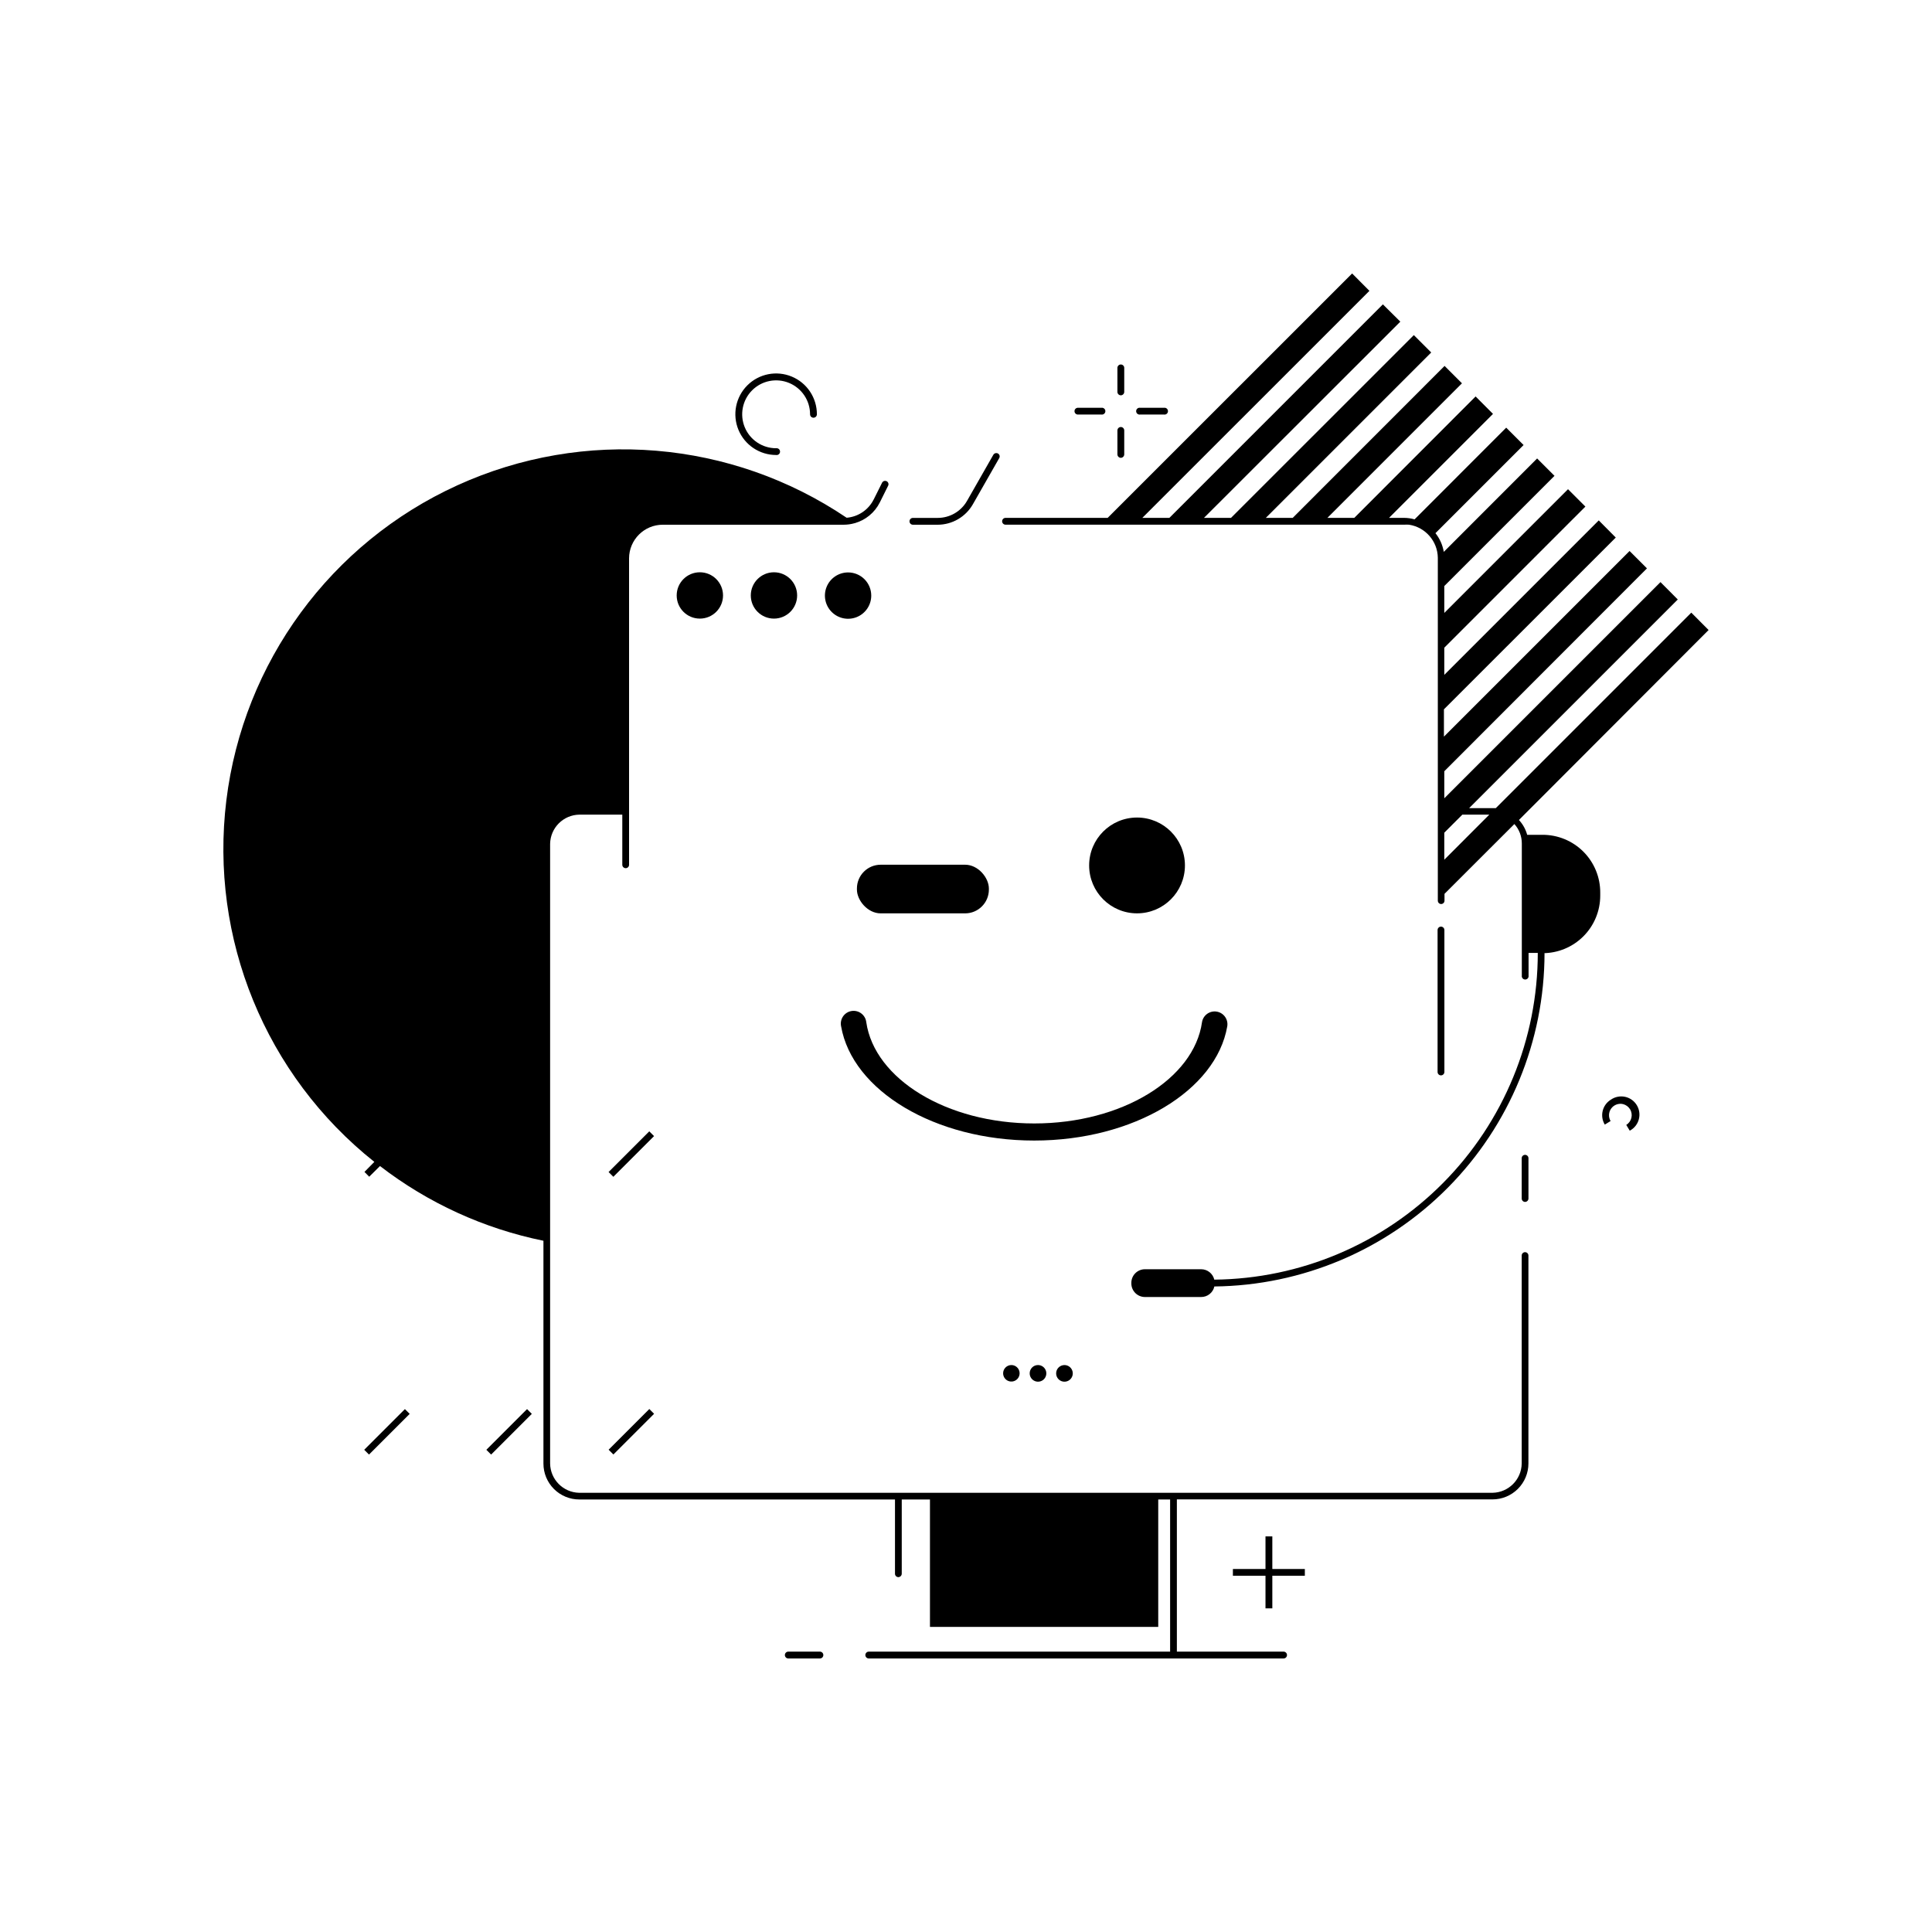 <?xml version="1.0" encoding="UTF-8"?>
<!-- Uploaded to: ICON Repo, www.svgrepo.com, Generator: ICON Repo Mixer Tools -->
<svg fill="#000000" width="800px" height="800px" version="1.1" viewBox="144 144 512 512" xmlns="http://www.w3.org/2000/svg">
 <g>
  <path d="m481.18 551.16h-1.812v8.641h-8.637v1.789h8.637v8.641h1.812v-8.641h8.617v-1.789h-8.617z"/>
  <path d="m305.28 454.6 10.785-10.785 1.266 1.266-10.785 10.785z"/>
  <path d="m240.52 528.21 10.785-10.785 1.266 1.266-10.785 10.785z"/>
  <path d="m272.89 528.21 10.785-10.785 1.266 1.266-10.785 10.785z"/>
  <path d="m305.29 528.19 10.785-10.785 1.266 1.266-10.785 10.785z"/>
  <path d="m349.68 264.58c0.262 0.039 0.527-0.035 0.727-0.207 0.199-0.172 0.312-0.422 0.312-0.688 0-0.262-0.113-0.512-0.312-0.684-0.199-0.172-0.465-0.25-0.727-0.211-3.637 0-6.918-2.191-8.309-5.551-1.391-3.363-0.621-7.231 1.949-9.801 2.574-2.574 6.441-3.344 9.801-1.953 3.363 1.395 5.555 4.672 5.555 8.312 0 0.5 0.402 0.902 0.902 0.902s0.906-0.402 0.906-0.902c0.008-4.375-2.617-8.32-6.656-9.996-4.035-1.68-8.688-0.762-11.781 2.328s-4.019 7.738-2.352 11.777c1.672 4.039 5.613 6.672 9.984 6.672z"/>
  <path d="m570.9 435.42c-2.266 1.383-2.988 4.34-1.613 6.613l1.535-0.945c-0.613-1.047-0.547-2.356 0.172-3.336 0.723-0.977 1.953-1.43 3.137-1.152 0.766 0.199 1.43 0.688 1.848 1.359 0.863 1.426 0.418 3.281-1.004 4.152l0.926 1.535c1.176-0.621 2.043-1.699 2.394-2.981 0.355-1.281 0.164-2.648-0.527-3.785-0.688-1.137-1.816-1.938-3.117-2.215-1.301-0.273-2.656-0.004-3.75 0.754z"/>
  <path d="m548.17 475.84c-0.238-0.004-0.473 0.09-0.645 0.262-0.172 0.172-0.266 0.402-0.258 0.645v55.105c-0.062 4.246-3.488 7.68-7.734 7.754h-242.07c-4.223-0.105-7.613-3.527-7.676-7.754v-164.21c0.066-4.258 3.5-7.691 7.754-7.754h11.375v13.305c0.012 0.492 0.414 0.883 0.906 0.883 0.488 0 0.887-0.395 0.887-0.883v-81.219c0.012-4.93 4.008-8.918 8.934-8.918h47.941c0.965 0 1.926-0.133 2.852-0.395 2.93-0.797 5.379-2.809 6.731-5.527l2.184-4.387 0.004-0.004c0.113-0.211 0.137-0.461 0.062-0.691-0.074-0.23-0.238-0.422-0.457-0.527-0.441-0.215-0.973-0.043-1.199 0.395l-2.203 4.41-0.004-0.004c-1.371 2.777-4.098 4.629-7.184 4.883-30.551-20.621-69.625-23.875-103.17-8.594s-56.727 46.902-61.215 83.488c-4.488 36.586 10.367 72.871 39.219 95.809l-2.617 2.656 1.258 1.277 2.856-2.832c12.738 9.816 27.555 16.59 43.316 19.801v59.039c-0.004 2.527 0.996 4.953 2.785 6.742 1.785 1.785 4.211 2.789 6.738 2.781h83.641v19.68c0 0.492 0.395 0.895 0.887 0.906 0.496-0.012 0.895-0.41 0.906-0.906v-19.68h7.477v33.773h60.496v-33.773h3.148v40.324h-79.859c-0.5 0-0.906 0.406-0.906 0.906s0.406 0.906 0.906 0.906h109.93c0.5 0 0.902-0.406 0.902-0.906s-0.402-0.906-0.902-0.906h-28.281v-40.344h83.641c2.523 0 4.949-1.004 6.734-2.789 1.785-1.785 2.789-4.207 2.789-6.734v-55.086c0.008-0.238-0.086-0.469-0.25-0.637-0.168-0.172-0.398-0.27-0.637-0.27z"/>
  <path d="m548.17 462.52c0.492-0.012 0.887-0.414 0.887-0.906v-10.805c-0.066-0.445-0.445-0.773-0.895-0.773-0.449 0-0.828 0.328-0.895 0.773v10.805c0 0.238 0.094 0.469 0.266 0.641 0.168 0.168 0.398 0.266 0.637 0.266z"/>
  <path d="m361.29 581.7h-8.387c-0.5 0-0.902 0.406-0.902 0.906s0.402 0.906 0.902 0.906h8.387c0.5 0 0.902-0.406 0.902-0.906s-0.402-0.906-0.902-0.906z"/>
  <path d="m526.78 428.08v-37.609c0-0.5-0.406-0.906-0.906-0.906s-0.902 0.406-0.902 0.906v37.609c0 0.5 0.402 0.906 0.902 0.906s0.906-0.406 0.906-0.906z"/>
  <path d="m385.93 283.06h6.574c3.848-0.012 7.394-2.074 9.309-5.41l6.988-12.242c0.121-0.203 0.156-0.445 0.098-0.676-0.062-0.23-0.211-0.426-0.414-0.543-0.438-0.242-0.984-0.094-1.238 0.332l-6.988 12.242c-1.594 2.777-4.551 4.488-7.754 4.488h-6.574c-0.5 0-0.902 0.406-0.902 0.906 0 0.496 0.402 0.902 0.902 0.902z"/>
  <path d="m335.61 301.8c0 3.391-2.75 6.137-6.141 6.137s-6.141-2.746-6.141-6.137c0-3.394 2.75-6.141 6.141-6.141s6.141 2.746 6.141 6.141"/>
  <path d="m355.25 301.8c0 3.391-2.75 6.137-6.141 6.137s-6.141-2.746-6.141-6.137c0-3.394 2.75-6.141 6.141-6.141s6.141 2.746 6.141 6.141"/>
  <path d="m368.75 295.7c-2.484 0-4.723 1.496-5.672 3.789s-0.426 4.938 1.332 6.691c1.754 1.758 4.394 2.281 6.691 1.332 2.293-0.949 3.789-3.191 3.789-5.672 0-1.629-0.648-3.191-1.797-4.344-1.152-1.152-2.715-1.797-4.344-1.797z"/>
  <path d="m409.84 507.96c0.008 0.879 0.543 1.672 1.359 2.004 0.816 0.332 1.754 0.141 2.375-0.488 0.621-0.625 0.805-1.562 0.465-2.379-0.34-0.812-1.133-1.344-2.016-1.344-0.582 0-1.141 0.234-1.551 0.648s-0.641 0.973-0.633 1.559z"/>
  <path d="m416.88 507.96c0 0.891 0.539 1.695 1.367 2.035 0.824 0.34 1.773 0.148 2.402-0.484 0.629-0.637 0.812-1.586 0.465-2.41-0.348-0.824-1.156-1.355-2.047-1.348-0.586 0-1.145 0.234-1.555 0.648s-0.637 0.973-0.633 1.559z"/>
  <path d="m423.89 507.96c0 0.891 0.535 1.695 1.359 2.035s1.773 0.152 2.402-0.477c0.633-0.633 0.82-1.578 0.477-2.402-0.34-0.824-1.145-1.363-2.035-1.363-0.586 0-1.145 0.234-1.559 0.648-0.414 0.41-0.645 0.973-0.645 1.559z"/>
  <path d="m441.03 248.76c0.492 0 0.895-0.395 0.906-0.887v-6.375c0-0.5-0.406-0.906-0.906-0.906s-0.906 0.406-0.906 0.906v6.375c0.012 0.492 0.414 0.887 0.906 0.887z"/>
  <path d="m446.13 253.86h6.356c0.262 0.039 0.527-0.039 0.727-0.211 0.199-0.172 0.312-0.422 0.312-0.688 0-0.262-0.113-0.512-0.312-0.684-0.199-0.172-0.465-0.25-0.727-0.211h-6.356c-0.262-0.039-0.523 0.039-0.727 0.211-0.199 0.172-0.312 0.422-0.312 0.684 0 0.266 0.113 0.516 0.312 0.688 0.203 0.172 0.465 0.25 0.727 0.211z"/>
  <path d="m441.03 265.33c0.496-0.012 0.895-0.41 0.906-0.906v-6.356c0-0.5-0.406-0.906-0.906-0.906s-0.906 0.406-0.906 0.906v6.356c0.012 0.496 0.41 0.895 0.906 0.906z"/>
  <path d="m429.52 253.86h6.375c0.262 0.039 0.523-0.039 0.727-0.211 0.199-0.172 0.312-0.422 0.312-0.688 0-0.262-0.113-0.512-0.312-0.684-0.203-0.172-0.465-0.25-0.727-0.211h-6.375c-0.445 0.066-0.773 0.449-0.773 0.895 0 0.449 0.328 0.832 0.773 0.898z"/>
  <path d="m458.02 373.35c0 7.012-5.684 12.695-12.695 12.695-7.008 0-12.691-5.684-12.691-12.695 0-7.012 5.684-12.695 12.691-12.695 7.012 0 12.695 5.684 12.695 12.695"/>
  <path d="m373.57 414.88c-0.105-0.918-0.582-1.754-1.324-2.312-0.738-0.559-1.676-0.789-2.59-0.637-0.914 0.152-1.723 0.668-2.246 1.438-0.52 0.766-0.703 1.711-0.508 2.617 2.973 17.023 24.797 30.27 51.168 30.27s48.215-13.246 51.168-30.27c0.305-1.848-0.949-3.594-2.797-3.898-1.848-0.305-3.59 0.945-3.894 2.793-2.125 15.039-21.215 26.844-44.457 26.844-23.242 0-42.332-11.805-44.52-26.844z"/>
  <path d="m552.77 365.24h-4.055 0.004c-0.398-1.469-1.148-2.82-2.188-3.934l50.266-50.344-4.586-4.606-51.816 51.816h-0.867-6.199l55.301-55.301-4.586-4.606-57.289 57.289v-7.164l53.707-53.762-4.606-4.606-49.199 49.199v-7.242l45.539-45.52-4.508-4.547-40.934 40.934v-7.203l37.391-37.391-4.606-4.606-32.785 32.789v-7.125l29.207-29.207-4.606-4.606-24.738 24.758c-0.301-1.812-1.059-3.519-2.207-4.957l23.359-23.359-4.606-4.606-24.281 24.305c-0.922-0.262-1.875-0.395-2.836-0.395h-3.938l27.551-27.551-4.606-4.625-32.152 32.176h-7.125l35.66-35.66-4.606-4.606-40.246 40.266h-7.125l43.828-43.828-4.606-4.606-48.449 48.434h-7.164l52.035-51.996-4.625-4.586-56.582 56.582h-7.164l60.18-60.16-4.582-4.609-64.789 64.77h-27.059c-0.5 0-0.906 0.406-0.906 0.906 0 0.496 0.406 0.902 0.906 0.902h105.62c0.434-0.027 0.867-0.027 1.301 0 4.336 0.664 7.562 4.356 7.637 8.738v90.902c0 0.488 0.395 0.887 0.883 0.887 0.492 0 0.887-0.398 0.887-0.887v-1.812l18.52-18.5v0.004c1.27 1.41 1.973 3.238 1.969 5.137v35.031c-0.039 0.258 0.035 0.523 0.207 0.723 0.176 0.199 0.426 0.312 0.688 0.312s0.512-0.113 0.688-0.312c0.172-0.199 0.246-0.465 0.207-0.723v-6.023h2.441c0 22.816-9.004 44.711-25.055 60.926-16.055 16.215-37.855 25.438-60.672 25.668-0.383-1.617-1.824-2.758-3.484-2.758h-14.898c-1.988 0-3.602 1.613-3.602 3.602v0.18c0.012 1.98 1.621 3.578 3.602 3.578h14.898c1.68 0.008 3.137-1.156 3.504-2.793 23.273-0.25 45.508-9.66 61.887-26.195 16.379-16.531 25.582-38.855 25.609-62.129h-0.512c4.051 0.004 7.934-1.598 10.801-4.461 2.863-2.859 4.473-6.742 4.473-10.789v-0.77c0.027-4.07-1.578-7.984-4.453-10.871-2.875-2.883-6.785-4.496-10.859-4.481zm-26.016-0.57 4.781-4.781h7.144l-11.926 11.945z"/>
  <path d="m377.39 373.16h22.375c3.477 0 6.297 3.477 6.297 6.297v0.297c0 3.477-2.82 6.297-6.297 6.297h-22.375c-3.477 0-6.297-3.477-6.297-6.297v-0.297c0-3.477 2.82-6.297 6.297-6.297z"/>
 </g>
</svg>